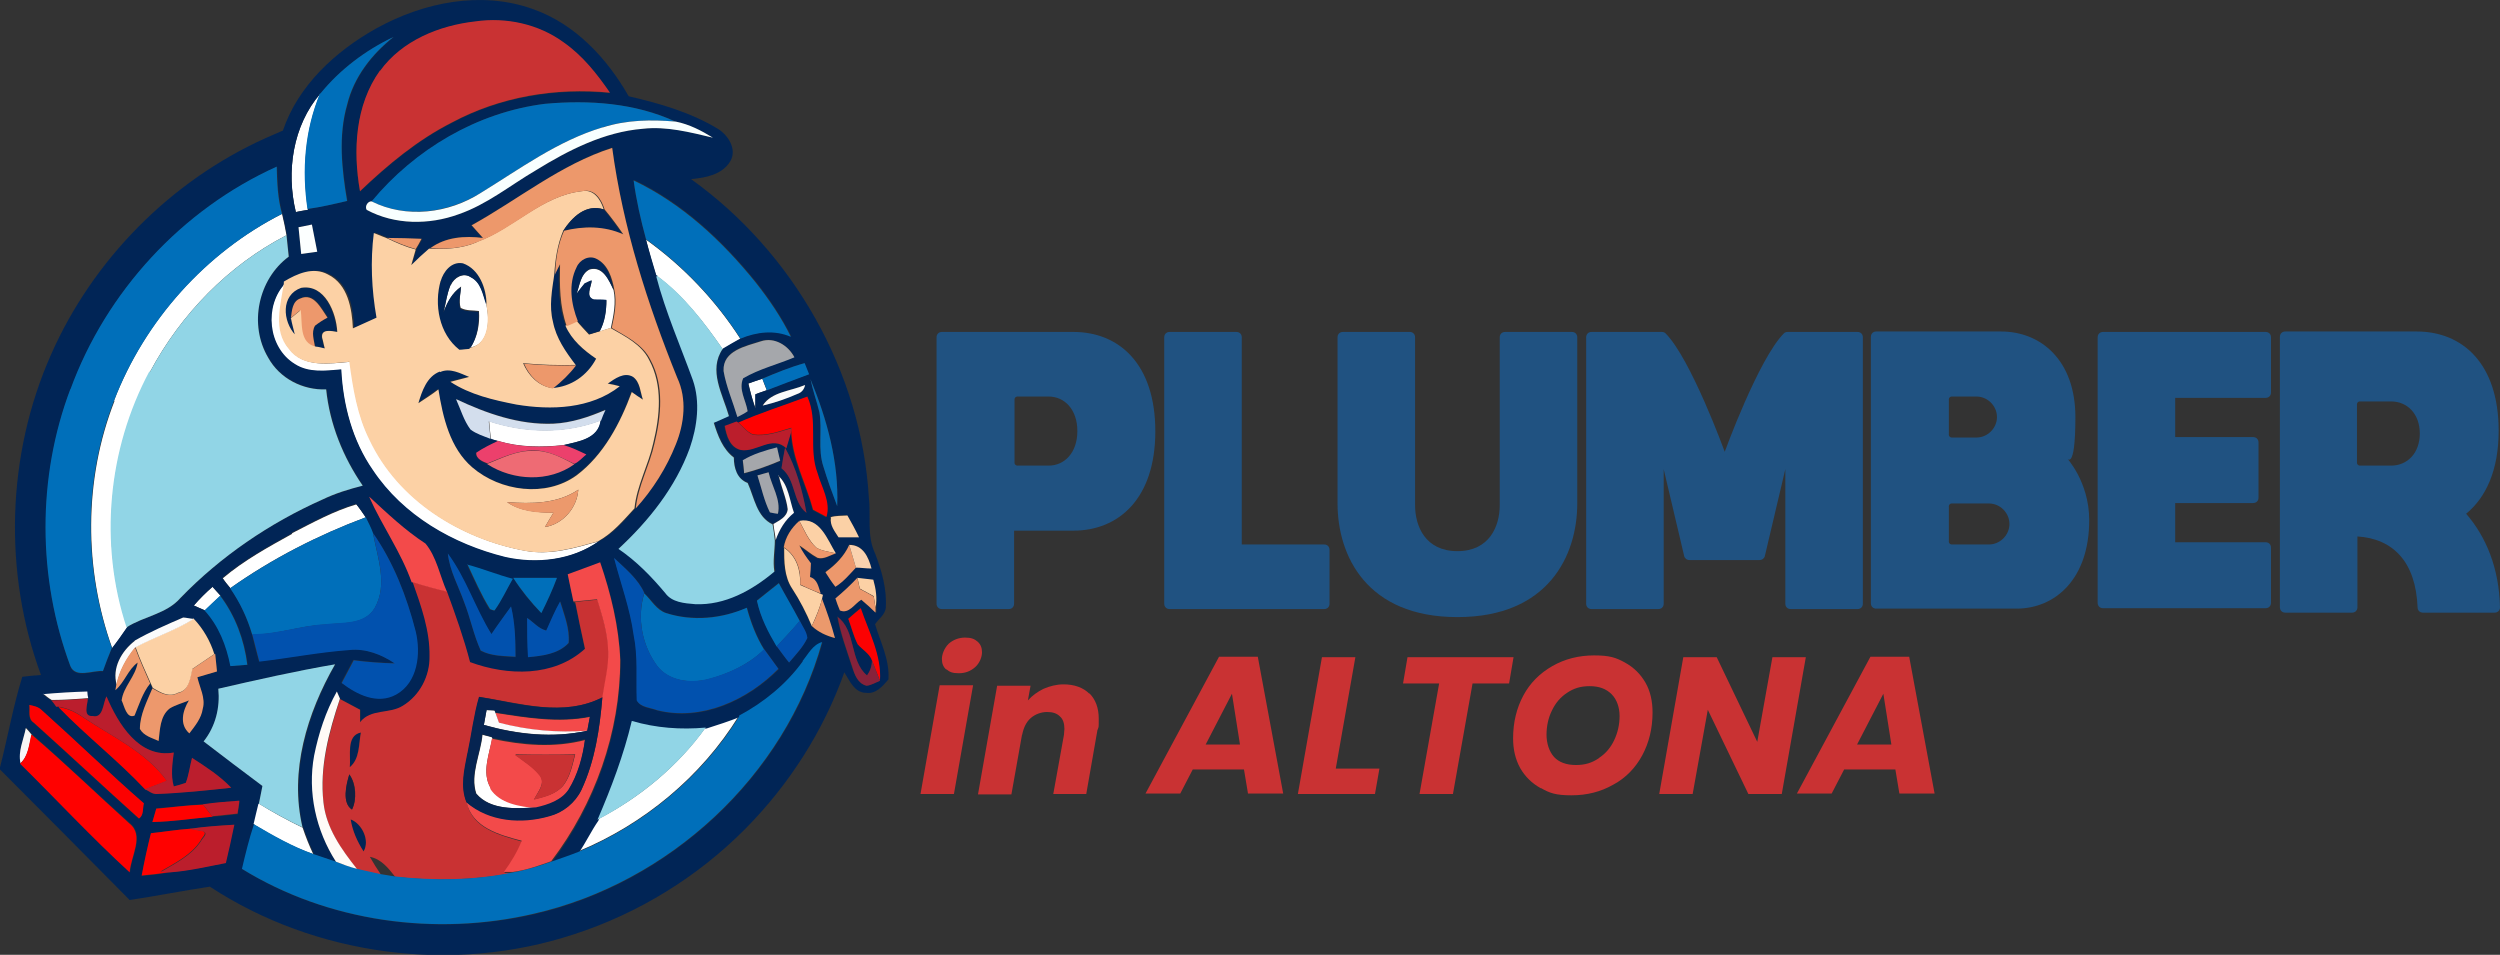 <svg xmlns="http://www.w3.org/2000/svg" id="Layer_1" viewBox="0 0 561.1 214.3"><rect x="0" y="0" width="561.1" height="214.3" fill="#333333" stroke="none"/><defs><style>      .st0 {        fill: #ee6b74;      }      .st1 {        fill: #86223b;      }      .st2 {        fill: #91d5e6;      }      .st3 {        fill: #fad2af;      }      .st4 {        fill: #8a273e;      }      .st5 {        fill: #fc0102;      }      .st6 {        fill: #f6f6f6;      }      .st7 {        fill: #fff;      }      .st8 {        fill: #bb1e2d;      }      .st9 {        fill: #a5a7ab;      }      .st10 {        fill: #ec986c;      }      .st11 {        fill: #ed986c;      }      .st12 {        fill: #fbfbfb;      }      .st13 {        fill: #056eb7;      }      .st14 {        fill: #ff0100;      }      .st15 {        fill: #a3a6ac;      }      .st16 {        fill: #016fba;      }      .st17 {        fill: #022556;      }      .st18 {        fill: #fcffff;      }      .st19 {        fill: #132041;      }      .st20 {        fill: #fc0101;      }      .st21 {        fill: #faf9fa;      }      .st22 {        fill: #eb996c;      }      .st23 {        fill: #205281;      }      .st24 {        fill: #006fba;      }      .st25 {        fill: #bd1d2c;      }      .st26 {        fill: #fbd1a6;      }      .st27 {        fill: #0251ae;      }      .st28 {        fill: #fffbf7;      }      .st29 {        fill: #f34a4a;      }      .st30 {        fill: #062451;      }      .st31 {        fill: #bb1e2c;      }      .st32 {        fill: #f8ffff;      }      .st33 {        fill: #ed986b;      }      .st34 {        fill: #c93233;      }      .st35 {        fill: #ec996c;      }      .st36 {        fill: #012556;      }      .st37 {        fill: #d3deed;      }      .st38 {        fill: #fcd1a5;      }      .st39 {        fill: #fcd1a6;      }      .st40 {        fill: #0151ae;      }      .st41 {        fill: #ec406c;      }    </style></defs><g><path class="st7" d="M66.4,47.6c-2.2-9.1-.7-19.4,5.5-26.6-3.4,8.1-4.1,17.2-2.8,25.9v.2c-.7.1-2,.3-2.7.5"></path><path class="st7" d="M25.6,89.9c6.9-18,20.5-33.2,37.7-41.9.4,1.6.7,3.2,1,4.8-13,6.7-23.7,17.7-30.6,30.6-9.3,17.4-11.4,38.6-5.1,57.4-1.1,1.6-2.2,3.1-3.4,4.7-6.4-17.8-6.4-37.9.5-55.5"></path><path class="st7" d="M145,53.8c8.4,6,15.6,13.6,21.2,22.3-1.3.7-2.7,1.5-4,2.3-4.2-6.1-8.8-12-14.7-16.4h-.2c-.9-2.8-1.6-5.4-2.3-8.1"></path><path class="st7" d="M129.4,66c.7-1.9.9-4.5,2.9-5.5,3-.9,4.4,2.5,5.4,4.6.6,2.8,0,5.7-.6,8.5-.8.3-1.7.5-2.5.8,1.1-2.2,1.5-4.6,1.5-7-.7,0-2.1-.1-2.8-.1-2-.6-.6-2.9-.5-4.3-.4.2-1.2.6-1.6.7-.6.8-1.2,1.6-1.8,2.3"></path><path class="st7" d="M101.2,64c.7-1.7,2.8-2.9,4.5-1.8,2.3,1.1,2.7,3.9,3.5,6.1v.2c.7,3.4.7,8.7-3.6,9.5,1.6-2.4,2.1-5.3,1.9-8.2-1.4-.2-2.8,0-4.1-.7-.5-1.6,0-3.2.1-4.8-2,1.4-3.1,3.5-3.9,5.7.5-2,.7-4.2,1.6-6.2"></path><path class="st7" d="M66.1,81.8c-6.1-3.6-7-13.1-2.2-18.2-.7,4.8-2.5,10.5,1.1,14.7,3.2,4.3,9,3.3,13.6,2.9.8,6,1.7,12,4.5,17.5,6.4,13.5,20.3,22.2,34.7,24.9,5.6,1.1,11.2-.6,16.6-2.1-6.1,4.3-14,5.2-21.1,3.6-11.7-2.9-22.9-9.3-29.7-19.5-4.5-6.6-6.7-14.6-7.1-22.6-3.5.3-7.3.9-10.4-1.2"></path><path class="st7" d="M167.9,86.1c1-.4,2.1-.8,3.2-1.1.2.6.7,1.9,1,2.6-.6.2-1.9.6-2.5.9v3.2c-.7-1.8-1.2-3.7-1.6-5.6"></path><path class="st7" d="M109.7,94.5c8.2,2.7,17.1,2.9,25.2-.2-.5,4.2-5,4.8-8.4,5.6-4.9.5-9.9.5-14.6-.9l-1.7-.4h0c-.2-1.4-.3-2.7-.4-4"></path><path class="st7" d="M65.5,119.7c4.7-2.4,9.4-5,14.5-6.5.7.9,1.4,1.9,2.1,2.9-10.7,4-21.1,9.3-30.4,15.9-.6-.7-1.2-1.5-1.7-2.2,4.7-4,10.2-7,15.6-10"></path><path class="st7" d="M43.5,135.9c1.3-1.5,2.7-2.9,4.2-4.2.4.5,1.3,1.5,1.8,2-1.2,1.1-2.4,2.2-3.5,3.3-.8-.4-1.7-.7-2.5-1.1"></path><path class="st7" d="M158.4,163.3c2.5-.7,5-1.6,7.4-2.6-8.4,13.6-21.3,24.3-36.1,30.4,1.6-2.3,2.8-4.9,4.4-7.2,9.5-4.9,18-11.9,24.3-20.7"></path><path class="st7" d="M108.2,164.9c.8.2,1.5.4,2.3.6v.2c-.7,3.6-2.4,7.7-.4,11.1,2.1,3.5,6.6,4,10.3,4.4-4.5.3-10.3.7-13.5-3.1-1.4-4.3,1-8.9,1.4-13.2"></path><path class="st7" d="M57.9,180.3h.1c3.2,2,6.5,3.8,9.8,5.4h.1c.7,2.1,1.5,4.1,2.4,6-4.7-1.6-9.1-4.1-13.4-6.7h-.2c.4-1.7.7-3.2,1.1-4.8"></path><path class="st36" d="M42.7,186h0c-2.9.2-5.8.7-8.8,1-.8,3.2-1.5,6.4-2.1,9.6,2.1-.2,4.1-.4,6.2-.8,4.2-.4,8.4-1.3,12.6-2.1.7-2.9,1.3-5.7,1.9-8.6-3.3.2-6.6.5-9.9.9M45.6,180.5h0c-3.5.2-7,.7-10.5.9-.2.8-.7,2.3-.9,3.1,4.5-.1,9-.8,13.5-1.2,1.9-.1,3.8-.4,5.7-.6,0-.7.3-2.2.4-2.9-2.7.1-5.4.3-8.1.8ZM5.8,163.4h0c-.5,2.6-1.7,5.2-1.2,7.9,8.2,8.1,16.1,16.6,24.6,24.4.2-3.5,3.4-8.3-.1-11-7.4-6.6-14.5-13.4-21.9-19.9-.4-.5-.9-1-1.3-1.5ZM6.5,158.2h0c.2,1.3-.4,3.1,1,4,7.9,7.1,15.7,14.4,23.6,21.5,1.2-.7.9-2.2,1.1-3.4-7.8-6.8-15.2-14-22.9-20.9-.8-.8-1.9-1-2.9-1.2ZM9.6,155.8h0c.6.5,1.3,1,1.9,1.4.3.3.9,1,1.1,1.4h.5c6.2,6.5,13.3,12,19.4,18.5.9.4,1.7,1.3,2.8,1.1,5.6-.3,11.1-.8,16.6-1.4-2.6-2.7-5.7-4.7-8.8-6.7-.4,1.9-.7,3.8-1.4,5.6-.9.3-1.8.6-2.7.8-.8-2.5-.4-5.1,0-7.6-7.8,1.4-12.5-6.5-15.1-12.6-.8,1.4-.7,5-3.1,4.4-2.3.2-1.1-2.6-1.1-3.9,0-.4-.1-1.2-.2-1.5-3.3,0-6.7.3-10,.6ZM30.2,143.8h0c-2.9,2.3-5.1,6.1-4.1,9.9l-.2,1.2c2-1.8,2.8-4.5,5-6.2-.5,3.1-3.2,5.3-3.6,8.5.5,1.2,1.1,4.2,2.9,3.4,1-2.5,1.8-5.1,3.5-7.2l.5,1.1c-1.2,2.9-2.8,5.9-2.8,9.1.9,1.6,2.7,2,4.2,2.7.4-2.5.3-5.6,2.5-7.3,1.3-.8,2.9-1.2,4.3-1.8-1.4,2.3-2.2,5.4.1,7.4,1.2-1.7,2.6-3.4,3-5.5.6-2.4-.7-4.8-1.2-7.1,1.5-.4,2.9-.9,4.4-1.3-.1-1.3-.3-2.7-.4-4h-.2c-.9-2.8-2.5-5.6-4.6-7.8-.6,0-1.8-.3-2.4-.3-3.7,1.6-7.4,3.3-10.9,5.2ZM190.4,138.9h0c.7,1.9,1.1,3.9,2.1,5.7,1.1,1.2,2.6,2,3.2,3.6,0,1.3-.4,2.4-1.1,3.4-4-3.3-2.4-10.2-6.7-13.2.7,3.9,2.1,7.5,3.3,11.3.6,1.7,1.3,3.7,3.2,4.2,1.1,0,2-.7,3-1.1.4-5.7-2.5-11-4.3-16.3-.9.8-1.9,1.6-2.8,2.4ZM122.6,141.5h0c-1.7-.4-2.9-1.9-4.2-2.8,0,2.9,0,5.8.2,8.8,3.2-.3,6.8-.7,9.1-3.2.3-3.2-1-6.3-1.9-9.3-1.2,2.1-2.1,4.3-3.1,6.5ZM43.5,135.9h0c.8.4,1.6.7,2.5,1.1,3.2,3.5,4.9,7.9,5.8,12.5,1.3-.1,2.6-.2,3.8-.3-.7-5.6-2.7-11-6.1-15.5-.4-.5-1.3-1.5-1.8-2-1.5,1.3-2.9,2.7-4.2,4.2ZM169.9,134.8h0c.8,3.7,2.6,7,4.4,10.2.9,1.3,1.9,2.5,2.8,3.7,1.5-1.7,3.1-3.4,4.1-5.5-.2-1.4-1.2-2.6-1.7-3.9-1.6-2.8-3.2-5.6-4.7-8.5-1.6,1.3-3.3,2.6-4.9,3.9ZM187.5,134.3h0c.3.9.6,1.8,1,2.7,2,.9,3.3-1.5,4.8-2.4,1.1,1,2.2,2,3.4,2.9v-1c.2-2.1-.1-4.3-.7-6.3-1.2-.1-2.4-.3-3.5-.4-1.6,1.6-3.2,3.1-4.9,4.6ZM115.2,129.7h0c1.8,2.9,3.9,5.5,6.3,7.9,1.3-2.6,2.5-5.2,3.5-7.9-3.3,0-6.5,0-9.8,0ZM104.8,126.7h0c1.6,3.4,3.1,6.9,5.1,10.1.3,0,.8.2,1,.3,1.6-2.2,2.8-4.7,4.1-7.1-3.5-.9-6.8-2.3-10.3-3.2ZM137.9,125.3h0c1.5,5.7,3.6,11.4,4.4,17.3,1,4.9.5,9.8.7,14.7.8,1.6,3,1.6,4.6,2.2,10,2.5,20.2-2.3,27.2-9.3-1.1-1.5-2.1-3-3.2-4.4-1.8-2.9-3-6.1-3.9-9.4-5.7,2.4-12.2,3-18.1,1.2-2.1-.8-3.3-2.9-4.9-4.4-1.3-3.1-4.2-5.5-6.7-7.8ZM100.5,124.2h0c.4,3.9,2.4,7.4,3.7,11.1,1.4,3.5,2.1,7.3,3.7,10.8,2.4,1.2,5.2,1.2,7.8,1.4,0-3.8-.2-7.6-1-11.3-1.5,2-2.9,4.1-4.4,6.2-3.7-5.8-5.7-12.5-9.8-18.1ZM185.3,128.4h0c.7,1.1,1.3,2.2,2.2,3.2,1.8-1.1,3.2-2.8,4.6-4.3,1.2,0,2.3.2,3.5.2-.7-2.6-1.9-5.2-5-5.3-1.1,2.6-3.1,4.5-5.3,6.1ZM175.9,122.9h0c0,3.1,0,6.5,1.8,9.2,1.8,2.6,3.2,5.5,4.4,8.4,1.5,1.4,3.3,2.2,5.2,2.7-.8-3-1.8-5.9-2.9-8.8l.2-.9-.5-.2c-.5-1.4-.7-3.2-2.4-3.7,0-1,.1-2.1.2-3.1-1-1.3-1.9-2.6-2.6-4,1.4.9,2.6,2,4.1,2.8,1.4.4,2.8-.6,4.1-1-1.9-3.1-3.6-8.3-8.2-7.3-1.8,1.6-3.1,3.6-3.5,6ZM186.4,116.1h0c-.2,1.7.9,3,1.7,4.4,1.5,0,3.1,0,4.6,0-.8-1.7-1.6-3.3-2.6-4.9-1.3.1-2.6,0-3.8.4ZM65.5,119.7h0c-5.4,3-10.8,6-15.6,10,.5.8,1.1,1.5,1.7,2.2,2.2,3.1,3.8,6.6,4.9,10.3.5,2.1,1,4.1,1.6,6.2,6.7-.8,13.4-2.1,20.2-2.6,3.7-.3,7.2,1,10.2,3-3.1,0-6.1-.3-9.2-.7-.9,1.7-1.8,3.4-2.7,5.1,3.4,2.5,8,4.9,12.2,2.6,4.9-2.8,5.6-9.2,4.4-14.2-1.9-7.8-4.9-15.5-9.6-22.1-.4-1.2-1-2.3-1.6-3.5-.7-1-1.3-2-2.1-2.9-5.1,1.5-9.8,4.1-14.5,6.5ZM82.9,111.5h0c2.9,6.5,7.1,12.3,9.5,19h.3c1.9,5.5,3.9,11,3.8,16.8,0,4.4-2.2,8.9-6,11.1-3,2-7.2.7-9.6,3.7,0-.7,0-2.1,0-2.8-1.5-.8-3-1.6-4.5-2.4-.2-.4-.5-1.2-.7-1.6-2.5,4.4-4.1,9.4-5.1,14.4-1.5,8.2.4,16.8,4.9,23.8-1.6-.6-3.3-1.2-5-1.7-.9-2-1.7-3.9-2.4-6h-.1c-3-12.7,1.1-25.7,7.3-36.7-8.8,1.5-17.6,3.5-26.3,5.5.5,4.2-.6,8.5-3.3,11.8,4.4,3.4,8.8,6.6,13.2,10-.3,1.3-.5,2.6-.8,4h-.1c-.4,1.5-.7,3-1.1,4.6h.2c-1.1,3.4-1.9,6.8-2.7,10.1,19.3,11.9,43.4,15.1,65.4,10.1,30.3-6.9,56.5-30.9,64.8-61-2.1.7-3.1,2.7-4.4,4.3-3.7,5.1-8.6,9.2-14.1,12.2v.2c-2.5,1-5,1.8-7.5,2.6-5.6.5-11.2,0-16.6-1.5-1.8,7.6-4.6,15-7.7,22.2-1.6,2.3-2.8,4.9-4.4,7.2-2,.8-4.1,1.4-6.1,2.2,9.8-12.9,15.5-29,15.5-45.2-.3-7.5-2-14.8-4.5-21.9-2.4.9-4.8,1.9-7.3,2.7.4,2.1.9,4.1,1.3,6.2h.3c.7,3.5,1.5,7,2.2,10.5-6.9,6.4-17.4,6.2-25.8,3-1.4-5.4-3.3-10.7-5.2-15.9-1.5-3.6-2.3-7.7-4.8-10.8-4.6-3-8.5-6.8-12.6-10.5ZM170,106.7h0c.9,2.8,1.5,5.7,2.8,8.3.4,0,1.4.2,1.8.3.7-3.2-1.4-6.2-2.1-9.3-.6.2-1.9.5-2.5.7ZM176.2,100.5h0c-.3,1.5-.5,3.1-.8,4.6,3.3,2.5,2.4,7.5,5.6,10-.9-5-2.3-10.1-4.8-14.6ZM166.7,103.3h0c0,.8.2,2.2.3,3,2.8-.7,5.5-1.7,8.1-2.8-.2-.8-.5-2.3-.7-3-2.6.7-5.3,1.4-7.7,2.9ZM165.6,94.9h0l-.3-.2c-.7.3-2,.7-2.7,1,.4,2.1,1.1,4.7,3.6,5.3,3.6.5,7-3.4,10.2-.4.4-1.3.8-2.6,1.1-4,0,6.3,3.3,11.9,4.9,17.9,1,.5,2,1.1,3,1.6,1-3.4-1.1-6.6-2-9.8-2.1-5.6.2-11.7-2.3-17.2-5.2,2-10.5,3.6-15.6,5.9ZM171.2,91h0c2.6-.6,5.2-1.6,7.7-2.6,1-.2,1.6-1,1.7-2-3.2,1.4-7.5,1.5-9.5,4.6ZM181.9,85.1h0c.5,2.5,1.4,4.9,2,7.4.7,4-.4,8.2.9,12.2.9,3,2,6,3.1,8.9.4-9.7-2.2-19.5-6-28.5ZM171.1,85h0c-1.1.4-2.1.7-3.2,1.1.5,1.9,1,3.7,1.6,5.6v-3.2c.6-.2,1.9-.7,2.5-.9,3.2-1.3,6.3-2.5,9.5-3.6-.3-.8-.7-1.7-1-2.5-3.2,1-6.4,2.2-9.5,3.5ZM162.4,83.2h0c.6,3.6,2.1,6.9,3.1,10.3.8-.4,1.5-.8,2.3-1.3-.4-2.4-2.2-4.9-1-7.4,3.6-2.1,7.7-3.1,11.5-4.7-1.4-2.6-4.5-4.5-7.5-3.6-3.4,1.1-8.6,2.1-8.4,6.6ZM67,51h0c.2,2,.4,4,.6,6,1.2-.2,2.4-.3,3.6-.5-.4-2-.8-4.1-1.2-6.1-1,.2-2,.4-3,.6ZM142.2,40.5h0c.6,4.5,1.6,8.9,2.8,13.3.7,2.7,1.5,5.3,2.3,8h.2c2.1,8.1,5.4,15.6,8.2,23.3,1.7,5,1,10.5-.7,15.3-3.2,8.8-9.1,16.3-16,22.6,4,2.7,7.4,6.2,10.5,9.9,1.5,2.1,4.3,2.3,6.7,2.5,6.7.3,12.9-3.1,17.8-7.3-.3-2.3,0-4.6.1-7,.9-2.3,2.2-4.5,4.1-6.1-1-2.8-1.2-6.2-3.5-8.3.5,2.6,1.7,5,2,7.6-.2,1.8-1.9,2.5-3.2,3.3-3.7-1.7-4.1-6-5.6-9.3-2.5-.8-3.1-3.3-3.1-5.7-2.5-1.9-3.6-4.9-4.5-7.8,1.1-.5,2.2-1,3.4-1.5-1.4-4.9-4.7-10.2-1.4-15.1,1.3-.8,2.6-1.5,4-2.3,3.7-1.5,7.6-2,11.3-.4-2.2-4.4-4.9-8.4-7.9-12.2-7.5-9.3-16.6-17.8-27.4-22.9ZM15.8,87.4h0c-7.4,19.9-7.3,42.4,0,62.2,1.1,2.8,5,.9,7.3,1.1.6-1.8,1.3-3.5,2-5.2,1.2-1.5,2.3-3.1,3.4-4.7,3.9-2.5,9-3,12.1-6.6,9-9.4,20-16.8,31.9-22.1,2.9-1.3,5.9-2.3,9-3.1-4.4-6.4-7.4-13.8-8.2-21.6-5.2.1-10.5-2.5-13-7.1-4.5-7.4-2.4-17.6,4.6-22.7-.2-1.6-.4-3.2-.5-4.8-.3-1.6-.6-3.2-1-4.8-1-3.4-1.1-7-1.2-10.6-21.3,9.6-38.4,28.1-46.3,50ZM105.8,50.6h0c.8.9,1.6,1.9,2.5,2.8-4.1-.6-8.4-.2-11.8,2.3-1.4,1.2-2.7,2.5-4,3.7.3-1.2.6-2.3,1-3.5.4-.7.8-1.5,1.3-2.3-2.5,0-5.1-.2-7.6-.2-1-.4-2-.8-3-1.2-.8,6.3-.5,12.7.6,19-1.8.8-3.5,1.6-5.3,2.4-.2-4.5-1.1-9.9-5.6-12.1-3.3-1.7-6.9-.1-9.8,1.6v.4c-4.9,5.1-4,14.5,2.1,18.2,3.1,2,6.9,1.5,10.4,1.2.4,8,2.5,16,7.1,22.6,6.8,10.2,18,16.6,29.7,19.5,7.1,1.6,15.1.7,21.1-3.6,3.3-1.7,5.7-4.7,8.2-7.4,3.8-4.2,7-9.1,9-14.4,1.9-4.7,2.5-10.2.3-14.9-6.7-16.6-12.2-33.8-14.6-51.6-11.6,3.8-21,11.7-31.6,17.4ZM83.4,45.2h0c-.8,0-1.6,1.1-1.1,1.9,6.3,3.4,14,3.4,20.6,1,6.4-2.2,11.6-6.6,17.4-9.9,7.4-4.5,15.3-8.6,24-9.3,5.3-.6,10.5.7,15.7,2-2.6-1.6-5.3-3-8.3-3.6-9.1-4.2-19.5-4.9-29.3-4-15.1,1.8-29.2,10.2-38.9,21.9ZM71.9,21h0c-6.2,7.2-7.7,17.5-5.5,26.6.7-.1,2-.4,2.7-.5v-.2c3-.5,5.9-1.1,8.9-1.8-1.2-7.1-2.1-14.5,0-21.6,1.5-6.2,5.5-11.3,10.4-15.2-6.3,2.9-12.1,7.3-16.4,12.7ZM85.3,15.9h0c-5.6,7.8-6.1,18-4.5,27.1,6.2-5.9,12.9-11.5,20.6-15.4,10.8-5.8,23.4-7.9,35.5-6.7-2.9-4.3-6.2-8.3-10.4-11.3-5.6-4.1-12.9-5.7-19.8-4.7-8.1.9-16.5,4.3-21.4,11.1ZM84.6,6.3C95.1.5,108-2.1,119.5,2c9.5,3.3,16.7,11,21.6,19.6,6.9,1.6,13.9,3.6,20,7.3,2.3,1.4,4.4,4.6,2.8,7.3-1.8,3-5.5,3.7-8.8,4,22.9,16.4,38.2,43.2,39.9,71.4.5,4.2-.5,8.6,1.4,12.6,1.5,3.9,2.7,8.1,2.4,12.3-.2,1.5-1.6,2.4-2.4,3.6,1.2,4,3.3,8,3,12.4-1.3,1.5-2.8,3.3-5,3-2.6,0-3.7-2.7-4.9-4.6-4.7,13.2-12.4,25.2-22.2,35.1-10.7,10.8-24,19-38.5,23.7-27,8.9-57.9,4.9-81.7-10.7-6,.9-12,2.1-18,3-9.7-9.8-19.4-19.6-29.2-29.4,1.8-6.9,3-13.9,5.1-20.7,1.4-.2,2.8-.3,4.2-.4-8.5-23-7.7-49.4,2.2-71.8,9.4-21.4,26.9-39.1,48.2-48.7,1.3-.6,2.6-1.1,3.9-1.7,3.4-10.1,11.8-17.8,20.9-22.9Z"></path><path class="st36" d="M98.9,63c.6-2.2,2.5-4.6,5-4,3.7,1.3,5.3,5.7,5.2,9.3-.8-2.2-1.1-4.9-3.5-6.1-1.7-1.2-3.8.1-4.5,1.8-.8,2-1.1,4.1-1.6,6.2.8-2.2,1.9-4.4,3.9-5.7,0,1.6-.6,3.2-.1,4.8,1.2.7,2.7.5,4.1.7.1,2.9-.3,5.8-1.9,8.2v.2c-.7,0-1.8.2-2.4.2-4.6-3.5-5.8-10.1-4.2-15.5"></path><path class="st36" d="M124.4,61.6c.4-.8.7-1.6,1.1-2.3-.2,4.7-.2,9.4,1.5,13.9,1.4,3.2,4.1,5.5,6.9,7.4-2,3.8-5.6,6.3-9.9,6.6,2-1.5,3.8-3.2,5.2-5.2-2.2-2.9-4.4-6-5.1-9.7-.9-3.5-.3-7.1.3-10.6"></path><path class="st36" d="M66.2,75.2c-2.9-3.1-3.3-8.9,1.3-10.6,5.3-.9,7.8,5.6,8.1,9.9-1.2-.2-3.7-.8-3.4,1.3.2.6.4,1.8.6,2.4-.5,0-1.5-.3-2-.4-.3-1.6-1-3.4,0-4.8.9-.6,1.8-1.2,2.8-1.8-1.4-2-3.1-5.7-6.1-4.3-1.9.6-2,2.8-2.1,4.4.3,1.3.6,2.6.9,3.8"></path><path class="st36" d="M102.4,89.6h0c1,2.3,1.8,4.7,3.2,6.7,1.3,1.1,3,1.5,4.5,2.1h0c0,.1,1.7.6,1.7.6-1.7.9-3.4,1.7-5,2.7,0,1.3,1.5,2,2.5,2.4,5.8,3.8,13.8,4.1,19.5,0,1.1-.4,1.9-1.4,2.7-2.1-1.7-.8-3.3-1.6-5.1-2.1,3.4-.8,7.9-1.4,8.4-5.6.3-.6.8-1.8,1-2.4-3.7,1.6-7.6,3-11.7,3.1-7.6.3-15-2.3-21.8-5.5M98.7,83.4c2.2-.9,4.5.3,6.5,1.1-1.4.4-2.8.7-4.2,1.1,4.4,2.9,9.7,4.1,14.8,5.1,7.8,1.3,16.7,1,23.2-4.1-.7-.2-2-.5-2.7-.6,1.6-1.1,3.7-2.7,5.7-1.5,1.6,1.2,1.6,3.4,2.2,5.1-.8-.5-1.7-1.1-2.5-1.7-2.5,7.1-6.2,14.1-12.4,18.7-6.9,5.1-17.1,3.6-23.4-1.8-5-4.4-6.6-11.2-7.6-17.5-1.5,1.1-3,2.1-4.5,3.1.9-2.7,1.9-6,4.8-7.1Z"></path><path class="st36" d="M78.5,172.2c.3-2.6-.8-7.1,2.5-7.8-.6,2.6-.2,5.9-2.5,7.8"></path><path class="st36" d="M78.7,183.9c2.5,1,4.4,4.8,2.9,7.2-1.4-2.2-2.5-4.6-2.9-7.2"></path><path class="st34" d="M85.3,15.9c4.9-6.8,13.3-10.2,21.4-11.1,6.9-1,14.2.6,19.8,4.7,4.3,3,7.5,7.1,10.4,11.3-12.2-1.2-24.7.9-35.5,6.7-7.7,3.9-14.4,9.5-20.6,15.4-1.6-9.1-1.1-19.3,4.5-27.1"></path><path class="st34" d="M78.7,183.9h0c.4,2.6,1.5,5,2.9,7.2,1.5-2.5-.4-6.3-2.9-7.2M79,181.7h0c1.1-2.2,1-5.8-.6-7.9-.7,2.3-1.7,6.4.6,7.9ZM78.5,172.2h0c2.3-1.9,2-5.2,2.5-7.8-3.4.7-2.2,5.2-2.5,7.8ZM92.7,130.6c2.5.8,5,1.5,7.6,2.1,1.9,5.2,3.8,10.5,5.2,15.9,8.4,3.1,18.8,3.4,25.8-3-.8-3.5-1.5-7-2.2-10.5,1.7-.2,3.3-.3,5-.5,1.2,3.8,2.4,7.8,2.5,11.8.1,3.4-.8,6.8-1.3,10.1-8.8,4.5-18.6,1.3-27.7-.1-1.2,4.1-1.7,8.5-2.6,12.7-.7,3.6-1.7,7.5-.2,11.1,1.2,5.8,7.5,7.3,12.4,8.7-1,2.5-2.4,4.9-4,7,.5,0,1.5,0,2,0-8.7,1.7-17.7,1.9-26.5.9-1.5-1.9-3.1-4-5.7-4.5.8,1.4,1.6,2.7,2.5,4-1.8-.3-3.6-.7-5.4-1.2-3.5-4.3-6.9-9.2-7.5-14.9-.9-7.9,1.3-15.8,3.7-23.3,1.5.8,3,1.6,4.5,2.4,0,.7,0,2.1,0,2.8,2.4-3.1,6.6-1.8,9.6-3.7,3.8-2.3,6.1-6.7,6-11.1.1-5.8-1.9-11.3-3.8-16.7Z"></path><path class="st29" d="M111.2,160c7,1.1,14.1,2.3,21.2.9-.2,1.1-.4,2.1-.6,3.2-6.7.5-13.4-.2-19.8-1.8-.2-.6-.6-1.7-.8-2.2"></path><path class="st29" d="M115.7,169.4h0c1.9,1.5,4,2.7,5.5,4.6,1.3,1.8-.5,3.7-1.3,5.4,2.3-.6,5-1.2,6.6-3.2,1.5-2,2-4.5,2.6-6.9-4.4.1-8.9.1-13.3,0M110.1,176.9c-2-3.5-.3-7.5.3-11.1,6.8,1.5,14,2.1,20.9.3-.5,3.9-1.6,7.9-3.7,11.3-1.6,2.4-4.6,3.4-7.3,4-3.7-.4-8.1-1-10.3-4.4Z"></path><path class="st24" d="M71.9,21c4.4-5.4,10.1-9.7,16.4-12.7-4.9,3.9-8.9,9-10.4,15.2-2,7-1.2,14.5,0,21.6-3,.7-5.9,1.4-8.9,1.8-1.3-8.7-.6-17.7,2.8-25.9"></path><path class="st24" d="M83.4,45.2c9.7-11.7,23.7-20,38.9-21.9,9.9-.9,20.2-.2,29.3,4-5.5-.5-11.1-.4-16.4,1.3-10,3-18.5,9.3-27.3,14.7-7.3,4.5-16.7,5.8-24.5,1.9"></path><path class="st24" d="M15.8,87.4c8-21.9,25-40.4,46.3-50,.1,3.6.2,7.2,1.2,10.6-17.1,8.7-30.8,24-37.7,41.9-6.9,17.7-6.9,37.7-.5,55.5-.7,1.7-1.4,3.5-2,5.2-2.3-.2-6.1,1.7-7.3-1.1-7.4-19.8-7.5-42.4,0-62.2"></path><path class="st24" d="M142.2,40.5c10.9,5.2,19.9,13.6,27.4,22.9,3,3.8,5.8,7.9,7.9,12.2-3.7-1.6-7.7-1.1-11.3.4-5.6-8.7-12.8-16.3-21.2-22.3-1.2-4.4-2.2-8.8-2.8-13.3"></path><path class="st24" d="M51.7,132c9.4-6.6,19.7-11.9,30.4-15.9.5,1.1,1.2,2.3,1.6,3.5,1,5.5,3.4,11.6.4,16.9-2.3,3.9-7.4,3.2-11.2,3.7-5.5.2-10.8,2.3-16.3,2.2-1.1-3.7-2.7-7.1-4.9-10.3"></path><path class="st24" d="M104.8,126.7c3.5.9,6.8,2.3,10.3,3.2-1.4,2.4-2.5,4.9-4.1,7.1-.3,0-.8-.2-1-.3-2-3.2-3.5-6.7-5.1-10.1"></path><path class="st24" d="M115.2,129.7c3.3,0,6.5,0,9.8,0-1,2.7-2.2,5.3-3.5,7.9-2.3-2.4-4.5-5.1-6.3-7.9"></path><path class="st24" d="M169.9,134.8c1.6-1.3,3.3-2.6,4.9-3.9,1.5,2.8,3.2,5.6,4.7,8.5-1.7,2-3.4,3.8-5.2,5.7-1.9-3.2-3.6-6.5-4.4-10.2"></path><path class="st24" d="M49.4,133.7c3.4,4.5,5.4,9.9,6.1,15.5-1.3.1-2.6.2-3.8.3-.9-4.6-2.6-9-5.8-12.5,1.2-1.1,2.3-2.2,3.5-3.3"></path><path class="st24" d="M147.5,149.5c-3.4-4.6-4.6-10.8-2.9-16.3,1.6,1.5,2.7,3.7,4.9,4.4,5.9,1.9,12.4,1.3,18.1-1.2.9,3.3,2.1,6.5,3.9,9.4-3.5,3.4-8.1,5.5-12.7,6.7-3.9.9-8.7.4-11.3-3"></path><path class="st24" d="M180.1,148.4c1.3-1.6,2.3-3.7,4.4-4.3-8.3,30.1-34.4,54.1-64.8,61-22,5.1-46.1,1.8-65.4-10.1.8-3.4,1.6-6.7,2.7-10,4.3,2.5,8.6,5,13.4,6.7,1.7.6,3.3,1.1,5,1.7,1.5.6,3.1,1.1,4.7,1.6,1.8.4,3.6.8,5.4,1.2.8.1,2.3.4,3.1.5,8.8,1,17.8.9,26.5-.9,2.9-.5,5.8-1.4,8.6-2.4,2-.7,4.1-1.4,6.1-2.2,14.7-6.1,27.7-16.8,36.1-30.4v-.2c5.6-3,10.6-7.1,14.3-12.2"></path><path class="st11" d="M65.3,71.4c.2-1.6.3-3.8,2.1-4.4,3-1.4,4.7,2.3,6.1,4.3-1,.5-1.9,1.1-2.8,1.8-.9,1.5-.2,3.3,0,4.8-3.8-.9-3-5.3-3.4-8.2-.7.6-1.5,1.2-2.2,1.8"></path><path class="st11" d="M185.3,128.4c2.2-1.6,4.2-3.6,5.3-6.1.5,1.7,1,3.4,1.5,5.1-1.4,1.5-2.8,3.2-4.6,4.3-.8-1-1.5-2.1-2.2-3.2"></path><path class="st11" d="M48.1,146.8h.2c.1,1.2.3,2.6.4,3.9-1.5.4-2.9.9-4.4,1.3.5,2.3,1.9,4.7,1.2,7.1-.3,2.1-1.7,3.8-3,5.5-2.3-2-1.5-5.1-.1-7.4-1.4.6-3,1-4.3,1.8-2.2,1.7-2.2,4.8-2.5,7.3-1.5-.7-3.3-1.1-4.2-2.7,0-3.2,1.6-6.2,2.8-9.1,1.7,1,3.7,2.1,5.6,1.1,2.6-.5,2.8-3.4,3.3-5.4,1.6-1.1,3.3-2.2,4.9-3.3"></path><path class="st6" d="M5.8,163.4c.5.5.9,1,1.3,1.5-.5,2.2-.7,4.8-2.5,6.4-.6-2.7.7-5.3,1.2-7.9"></path><path class="st38" d="M113.8,112.7h0c3.1,2.1,6.8,2.3,10.4,2.4-.7,1.1-1.3,2.2-1.9,3.2,4.1-.7,7.2-4.3,7.5-8.4-4.7,3.2-10.5,3.2-16,2.8M98.7,83.4h0c-2.9,1.1-4,4.4-4.8,7.1,1.5-1,3.1-2,4.5-3.1,1,6.3,2.6,13.2,7.6,17.5,6.3,5.4,16.5,6.8,23.4,1.8,6.1-4.6,9.8-11.7,12.4-18.7.8.6,1.6,1.1,2.5,1.7-.6-1.7-.6-3.9-2.2-5.1-2-1.2-4.1.4-5.7,1.5.7.1,2,.4,2.7.6-6.5,5.1-15.4,5.4-23.2,4.1-5.1-1-10.4-2.2-14.8-5.1,1.4-.4,2.8-.7,4.2-1.1-2-.8-4.3-2.1-6.5-1.1ZM66.2,75.2h0c-.3-1.3-.7-2.6-.9-3.8.7-.6,1.5-1.2,2.2-1.8.4,2.9-.4,7.4,3.4,8.2.5,0,1.5.3,2,.4-.2-.6-.4-1.8-.6-2.4-.3-2.1,2.2-1.5,3.4-1.3-.2-4.3-2.8-10.8-8.1-9.9-4.6,1.6-4.2,7.5-1.3,10.6ZM98.9,63h0c-1.5,5.3-.4,11.9,4.2,15.5.6,0,1.8-.2,2.3-.2v-.2c4.3-.9,4.4-6.1,3.8-9.5v-.2c0-3.6-1.6-8-5.3-9.3-2.6-.5-4.4,1.9-5,4ZM107,54.3c8.2-3,14.6-10.4,23.6-11.4,2.7-.5,4.2,1.9,4.9,4.1-4-1.3-7.1,1.7-9.1,4.8-1.3,3.1-1.8,6.5-2,9.8-.5,3.5-1.2,7.1-.3,10.6.7,3.7,2.9,6.8,5.1,9.7-3.9.1-7.9,0-11.8-.4,1.2,2.8,3.4,5.1,6.5,5.6,4.3-.3,7.9-2.8,9.9-6.6-2.8-1.9-5.5-4.2-6.9-7.4.6-.3,1.9-.8,2.5-1.1.9,1.1,1.9,2.1,2.8,3.1.6-.2,1.7-.5,2.3-.7.8-.3,1.7-.5,2.5-.8,3.3,1.9,7,3.7,8.7,7.2,3.1,5.7,2.4,12.6.9,18.7-1.1,5-3.7,9.5-4.2,14.6-2.5,2.7-4.9,5.6-8.2,7.4-5.4,1.5-11,3.2-16.6,2.1-14.4-2.7-28.3-11.3-34.7-24.9-2.7-5.4-3.7-11.5-4.5-17.5-4.6.4-10.5,1.4-13.6-2.9-3.6-4.2-1.8-9.9-1.1-14.7v-.4c3-1.8,6.6-3.4,9.9-1.6,4.5,2.2,5.4,7.7,5.6,12.1,1.8-.8,3.5-1.6,5.3-2.4-1.1-6.3-1.4-12.7-.6-19,1,.4,2,.8,3,1.2,2.1,1,4.1,1.9,6.4,2.5-.3,1.2-.7,2.3-1,3.5,1.3-1.3,2.6-2.5,4-3.7,3.6.2,7.3,0,10.6-1.4Z"></path><path class="st38" d="M175.9,122.9c2.9,1.9,3.8,5.1,3.7,8.4,1.5.7,3.1,1.3,4.6,2l.5.2-.2.9c-.5,2.1-1.4,4.1-2.3,6.1-1.2-2.9-2.7-5.8-4.4-8.4-1.8-2.7-1.8-6.1-1.8-9.2"></path><path class="st38" d="M192.5,129.7c1.2.1,2.3.3,3.5.4.6,2.1.9,4.2.5,6.3-.1-.6-.3-1.9-.4-2.6-1-.6-2.1-1.1-3.1-1.7-.2-.6-.4-1.9-.6-2.5"></path><path class="st38" d="M43.5,138.9c2.1,2.2,3.7,5,4.6,7.9-1.6,1.1-3.3,2.2-4.9,3.3-.5,2.1-.7,4.9-3.3,5.4-2,1.1-3.9-.1-5.6-1.1l-.5-1.1c-1.2-2.7-2.4-5.3-3.4-8.1,4.3-2.3,9-3.8,13.1-6.4"></path><path class="st12" d="M171.2,91c2-3.1,6.3-3.2,9.5-4.6-.2,1-.8,1.7-1.7,2-2.5,1.1-5.1,2-7.7,2.6"></path><path class="st12" d="M174.7,106.8c2.3,2.1,2.5,5.5,3.5,8.3-2,1.6-3.3,3.8-4.1,6.1-.1-1.2-.4-2.4-.5-3.6,1.3-.8,3-1.5,3.2-3.3-.3-2.6-1.5-5-2-7.6"></path><path class="st12" d="M30.2,143.8c3.5-2,7.2-3.6,10.9-5.2.6,0,1.8.3,2.4.3-4.1,2.6-8.8,4.1-13.1,6.4-2,2.5-3.6,5.3-4.2,8.4-1.1-3.8,1.1-7.6,4.1-9.9"></path><path class="st12" d="M109.2,159.4c.4,0,1.4,0,1.8.1l.2.5c.2.6.6,1.7.8,2.2,6.5,1.7,13.2,2.3,19.8,1.8-7.7,1.7-15.7.8-23.2-1.3.2-1.1.4-2.2.6-3.3"></path><path class="st2" d="M33.7,83.4c6.9-12.9,17.6-23.9,30.6-30.6.2,1.6.3,3.2.5,4.8-6.9,5.1-9,15.3-4.6,22.7,2.6,4.7,7.8,7.3,13,7.1.8,7.8,3.8,15.2,8.2,21.6-3.1.8-6.1,1.7-9,3.1-11.9,5.3-22.9,12.8-31.9,22.1-3.1,3.6-8.2,4.1-12.1,6.6-6.2-18.8-4.2-40,5.1-57.4"></path><path class="st2" d="M147.5,61.9c6,4.4,10.5,10.4,14.7,16.4-3.3,4.8,0,10.2,1.4,15.1-1.1.5-2.2,1-3.4,1.5.9,2.9,2,5.9,4.5,7.8,0,2.3.7,4.8,3.1,5.7,1.5,3.3,2,7.6,5.6,9.3.2,1.2.4,2.4.5,3.6,0,2.3-.5,4.6-.1,7-5,4.2-11.1,7.6-17.8,7.3-2.4-.2-5.2-.4-6.7-2.5-3.1-3.7-6.5-7.2-10.5-9.9,6.8-6.3,12.8-13.8,16-22.6,1.7-4.9,2.4-10.4.7-15.3-2.8-7.7-6.1-15.2-8.2-23.2"></path><path class="st2" d="M48.9,154.6c8.7-2,17.5-4,26.3-5.5-6.3,11-10.3,24-7.3,36.6-3.4-1.6-6.6-3.4-9.8-5.3.3-1.3.5-2.6.8-4-4.4-3.3-8.8-6.6-13.2-10,2.7-3.4,3.7-7.6,3.3-11.8"></path><path class="st2" d="M141.8,161.8c5.4,1.6,11,2,16.6,1.5-6.2,8.7-14.8,15.7-24.3,20.7,3.1-7.2,5.9-14.6,7.7-22.2"></path><path class="st17" d="M126.4,51.8c2-3,5.1-6.1,9.1-4.8,1.5,1.8,2.9,3.7,4.2,5.6-4.2-1.9-8.9-1.9-13.3-.8"></path><path class="st17" d="M129.2,59.9c.8-1.6,2.8-2.8,4.5-1.9,2.6,1.3,3.5,4.4,4,7-1-2.1-2.4-5.5-5.4-4.6-2,1-2.2,3.6-2.9,5.5.6-.8,1.2-1.6,1.8-2.3.4-.2,1.2-.6,1.6-.7-.1,1.4-1.5,3.7.5,4.3.7,0,2.1,0,2.8.1,0,2.4-.3,4.9-1.5,7-.6.2-1.7.5-2.3.7-1-1-1.9-2-2.8-3.1-1.5-3.8-2.2-8.3-.3-12.1"></path><path class="st21" d="M9.6,155.8c3.3-.3,6.7-.5,10-.6,0,.4.1,1.2.2,1.5-2.7.2-5.5.4-8.2.4-.7-.4-1.3-.9-1.9-1.4"></path><path class="st32" d="M135.3,28.6c5.3-1.7,10.9-1.8,16.4-1.3,3,.6,5.7,2,8.3,3.6-5.1-1.2-10.4-2.6-15.7-2-8.7.7-16.7,4.8-24,9.3-5.8,3.4-11,7.7-17.4,9.9-6.6,2.4-14.3,2.4-20.6-1-.5-.8.3-2,1.1-1.9,7.8,3.9,17.3,2.7,24.5-1.9,8.8-5.4,17.3-11.7,27.3-14.7"></path><path class="st33" d="M105.8,50.6c10.5-5.8,20-13.7,31.6-17.4,2.4,17.8,7.9,35,14.6,51.6,2.2,4.7,1.6,10.2-.3,14.9-2.1,5.3-5.2,10.2-9,14.4.5-5.1,3.1-9.6,4.2-14.6,1.5-6.1,2.2-13-.9-18.7-1.7-3.5-5.5-5.3-8.7-7.2.6-2.8,1.2-5.6.6-8.5-.5-2.7-1.4-5.7-4-7-1.7-.9-3.8.2-4.5,1.9-1.9,3.8-1.2,8.3.3,12.1-.6.3-1.9.9-2.5,1.1-1.6-4.4-1.6-9.2-1.5-13.9-.4.8-.8,1.5-1.1,2.3.1-3.3.6-6.7,2-9.8,4.4-1.1,9.1-1.1,13.3.8-1.3-1.9-2.7-3.8-4.2-5.6-.7-2.2-2.2-4.7-4.9-4.1-9,.9-15.3,8.4-23.6,11.4-3.3,1.4-7,1.7-10.6,1.4,3.4-2.5,7.7-2.8,11.8-2.3-.8-.9-1.7-1.9-2.5-2.8"></path><path class="st33" d="M87,53.4c2.5,0,5.1.1,7.6.2-.4.8-.8,1.5-1.3,2.3-2.2-.6-4.3-1.5-6.4-2.5"></path><path class="st33" d="M117.5,81.6c3.9.4,7.8.5,11.8.4-1.5,2-3.3,3.7-5.2,5.2-3.1-.5-5.3-2.8-6.5-5.6"></path><path class="st33" d="M26.1,153.7c.6-3.1,2.2-6,4.2-8.4,1,2.7,2.2,5.4,3.4,8.1-1.7,2.1-2.5,4.8-3.5,7.2-1.8.8-2.3-2.2-2.9-3.4.4-3.1,3.1-5.3,3.6-8.5-2.2,1.6-2.9,4.4-5,6.2l.2-1.2Z"></path><path class="st20" d="M6.5,158.2c1,.2,2.1.4,2.9,1.2,7.7,6.9,15.1,14.1,22.9,20.9-.3,1.1,0,2.7-1.1,3.4-7.9-7.1-15.7-14.4-23.6-21.5-1.4-.9-.8-2.6-1-4"></path><path class="st18" d="M67,51c1-.2,2-.4,3-.6.4,2.1.8,4.1,1.2,6.1-1.2.2-2.4.3-3.6.5-.2-2-.4-4-.6-6"></path><path class="st40" d="M83.7,119.6c4.6,6.6,7.6,14.3,9.6,22.1,1.2,5,.5,11.5-4.4,14.2-4.2,2.3-8.8,0-12.2-2.6.9-1.7,1.8-3.4,2.7-5.1,3.1.4,6.1.6,9.2.7-3-2-6.5-3.4-10.2-3-6.8.5-13.4,1.8-20.2,2.6-.5-2.1-1.1-4.1-1.6-6.2,5.5.1,10.8-1.9,16.3-2.2,3.8-.5,8.9.2,11.2-3.7,3-5.2.6-11.4-.4-16.9"></path><path class="st40" d="M100.5,124.2c4.1,5.5,6.2,12.3,9.8,18.1,1.4-2.1,2.9-4.1,4.4-6.2.9,3.7,1,7.5,1,11.3-2.6-.2-5.4-.1-7.8-1.4-1.6-3.5-2.3-7.2-3.7-10.8-1.3-3.7-3.3-7.1-3.7-11.1"></path><path class="st40" d="M137.9,125.3c2.4,2.3,5.3,4.6,6.7,7.8-1.7,5.5-.5,11.7,2.9,16.3,2.6,3.4,7.4,4,11.3,3,4.7-1.2,9.3-3.3,12.7-6.7,1.1,1.5,2.2,3,3.2,4.4-6.9,7-17.2,11.8-27.2,9.3-1.5-.6-3.7-.6-4.6-2.2-.2-4.9.3-9.9-.7-14.7-.8-5.9-2.9-11.5-4.4-17.3"></path><path class="st40" d="M122.6,141.5c1-2.2,1.9-4.4,3.1-6.5.9,3,2.2,6.1,1.9,9.3-2.3,2.5-5.9,2.9-9.1,3.2-.2-2.9-.2-5.8-.2-8.8,1.4.9,2.6,2.4,4.2,2.8"></path><path class="st29" d="M82.9,111.5c4,3.7,8,7.5,12.6,10.5,2.5,3,3.2,7.2,4.8,10.8-2.5-.6-5.1-1.3-7.6-2.1h-.3c-2.4-6.8-6.6-12.6-9.5-19.1"></path><path class="st29" d="M127.4,128.9c2.4-.9,4.9-1.8,7.3-2.7,2.4,7.1,4.2,14.4,4.5,21.9,0,16.3-5.7,32.3-15.5,45.2-2.8,1-5.6,2-8.6,2.4-.5,0-1.5,0-2,0,1.6-2.2,3-4.5,4-7-4.9-1.3-11.1-2.9-12.4-8.7,5.1,4.3,12.4,4.8,18.6,3.1,3.1-.8,5.8-3,7.2-5.9,3.1-6.5,4.1-13.7,4.7-20.8.5-3.4,1.4-6.7,1.3-10.1-.1-4.1-1.3-8-2.5-11.8-1.7.2-3.3.3-5,.5h-.3c-.4-2-.9-4.1-1.3-6.2"></path><path class="st34" d="M115.7,169.4c4.4,0,8.9,0,13.3,0-.6,2.4-1.1,4.9-2.6,6.9-1.6,2-4.2,2.6-6.6,3.2.8-1.6,2.7-3.5,1.3-5.4-1.5-1.9-3.6-3.2-5.5-4.6"></path><path class="st39" d="M179.4,116.9c4.6-.9,6.3,4.2,8.2,7.3-1.5-.4-3.1-.5-4.4-1.3-1.8-1.7-2.7-4-3.8-6"></path><path class="st14" d="M165.6,94.9c5.1-2.3,10.4-3.9,15.6-5.9,2.5,5.5.2,11.7,2.3,17.2.9,3.2,3,6.4,2,9.8-1-.5-2-1.1-3-1.6-1.6-6-4.8-11.6-4.9-17.9v-.5c-2.7.8-5.6,1.9-8.6,1.5-1.4-.6-2.3-1.8-3.4-2.8"></path><path class="st14" d="M13.2,158.7c2,.3,3.9,1.2,5.6,2.4,6.5,4.3,14,7.7,18.7,14.2-1.6.6-3.3,1.2-4.9,1.9-6.1-6.5-13.2-12-19.4-18.4"></path><path class="st14" d="M7.1,164.9c7.5,6.4,14.6,13.3,21.9,19.9,3.5,2.7.3,7.4.1,11-8.5-7.8-16.4-16.3-24.6-24.4,1.8-1.6,2-4.2,2.5-6.4"></path><path class="st14" d="M35.1,181.5c3.5-.3,7-.8,10.5-.9.7.9,1.4,1.8,2.1,2.7-4.5.4-8.9,1.1-13.5,1.2.2-.8.7-2.3.9-3.1"></path><path class="st14" d="M33.9,187c2.9-.3,5.8-.8,8.8-1,.7.1,2.1.4,2.8.5,1.2.5-.3,1.5-.5,2.2-2.1,3.2-5.7,5-9,6.9.5,0,1.5,0,2,.1-2,.4-4.1.6-6.2.8.6-3.2,1.3-6.4,2.1-9.6"></path><path class="st9" d="M162.4,83.2c-.2-4.5,5-5.5,8.4-6.6,3-1,6.1.9,7.5,3.6-3.8,1.6-7.9,2.6-11.5,4.7-1.1,2.5.6,4.9,1,7.4-.7.5-1.5.9-2.3,1.3-1-3.4-2.5-6.8-3.1-10.3"></path><path class="st9" d="M166.7,103.3c2.3-1.4,5-2.2,7.7-2.9.2.8.5,2.3.7,3-2.6,1.1-5.3,2.1-8.1,2.8,0-.8-.2-2.2-.3-3"></path><path class="st16" d="M171.1,85c3.1-1.3,6.2-2.6,9.5-3.5.3.8.7,1.7,1,2.5-3.2,1.2-6.4,2.4-9.5,3.6-.2-.7-.7-1.9-1-2.6"></path><path class="st13" d="M181.9,85.1c3.7,9,6.4,18.7,6,28.5-1.1-2.9-2.2-5.9-3.1-8.9-1.3-3.9-.2-8.1-.9-12.2-.6-2.5-1.5-4.9-2-7.4"></path><path class="st37" d="M102.4,89.6c6.8,3.2,14.1,5.8,21.8,5.5,4.1-.2,8-1.5,11.7-3.1-.3.6-.8,1.8-1,2.4-8.1,3.1-17,2.9-25.2.2.1,1.3.3,2.6.4,3.9-1.5-.6-3.2-1.1-4.5-2.1-1.5-2-2.2-4.5-3.2-6.7"></path><path class="st31" d="M162.6,95.6c.7-.3,2-.7,2.7-1l.3.2c1.1.9,2,2.2,3.4,2.8,3,.4,5.9-.7,8.7-1.5v.5c-.4,1.3-.8,2.7-1.2,4-3.2-3-6.7,1-10.2.4-2.5-.6-3.2-3.2-3.6-5.3"></path><path class="st31" d="M42.7,186c3.3-.5,6.6-.7,9.9-.9-.6,2.9-1.2,5.7-1.9,8.6-4.2.8-8.3,1.8-12.6,2.1-.5,0-1.5,0-2-.1,3.2-1.9,6.8-3.6,9-6.9.3-.7,1.8-1.7.5-2.2-.7-.1-2.1-.4-2.8-.5"></path><path class="st41" d="M111.9,99c4.7,1.4,9.7,1.5,14.6.9,1.8.5,3.4,1.3,5.1,2.1-.9.7-1.7,1.7-2.7,2.1-2.9-1.4-6-3.1-9.3-3-3.6,0-6.9,1.6-10.2,2.9-1-.4-2.6-1-2.5-2.4,1.6-1.1,3.3-1.9,5-2.7"></path><path class="st0" d="M109.4,104.1c3.3-1.3,6.5-3,10.2-2.9,3.4-.2,6.4,1.5,9.3,3-5.7,4.1-13.7,3.7-19.5,0"></path><path class="st4" d="M176.2,100.5c2.5,4.5,3.9,9.6,4.8,14.6-3.2-2.5-2.3-7.4-5.6-10,.2-1.5.5-3.1.8-4.6"></path><path class="st15" d="M170,106.7c.6-.2,1.9-.5,2.5-.7.7,3.1,2.8,6.1,2.1,9.3-.4,0-1.4-.2-1.8-.3-1.3-2.6-1.9-5.5-2.8-8.3"></path><path class="st35" d="M113.8,112.7c5.5.4,11.3.4,16-2.8-.3,4.1-3.4,7.7-7.5,8.4.6-1.1,1.3-2.2,1.9-3.2-3.6,0-7.4-.2-10.4-2.4"></path><path class="st26" d="M186.4,116.1c1.2-.4,2.5-.3,3.8-.4.9,1.6,1.8,3.2,2.6,4.9-1.5,0-3.1,0-4.6,0-.8-1.3-2-2.7-1.7-4.4"></path><path class="st10" d="M175.9,122.9c.4-2.4,1.7-4.4,3.5-6,1.1,2.1,2,4.4,3.8,6,1.3.8,2.9.9,4.4,1.3-1.3.4-2.7,1.4-4.1,1-1.5-.8-2.7-1.9-4.1-2.8.7,1.4,1.6,2.7,2.6,4,0,1-.1,2.1-.2,3.1,1.7.5,1.9,2.3,2.4,3.7-1.6-.6-3.1-1.3-4.6-2,.2-3.3-.8-6.5-3.7-8.4"></path><path class="st3" d="M190.6,122.3c3.1,0,4.3,2.7,5,5.3-1.2,0-2.4-.2-3.5-.2-.5-1.7-1-3.4-1.5-5.1"></path><path class="st10" d="M187.5,134.3c1.7-1.4,3.4-3,4.9-4.6.2.6.4,1.9.6,2.5,1,.5,2.1,1.1,3.1,1.7.1.6.3,1.9.4,2.6v1c-1-1-2.1-2-3.2-2.9-1.5.9-2.8,3.3-4.8,2.4-.4-.9-.7-1.8-1-2.7"></path><path class="st22" d="M184.5,134.4c1.1,2.9,2.1,5.8,2.9,8.8-1.9-.5-3.7-1.3-5.2-2.7,1-2,1.8-4,2.3-6.1"></path><path class="st5" d="M190.4,138.9c.9-.8,1.8-1.6,2.8-2.4,1.8,5.3,4.7,10.6,4.3,16.3-.6-1.5-1.2-3.1-1.8-4.6-.6-1.6-2.2-2.4-3.2-3.6-.9-1.8-1.4-3.8-2.1-5.7"></path><path class="st27" d="M179.5,139.3c.6,1.3,1.6,2.5,1.7,3.9-1,2.1-2.6,3.7-4.1,5.5-1-1.2-1.9-2.5-2.8-3.7,1.8-1.8,3.5-3.7,5.2-5.7"></path><path class="st1" d="M187.9,138.4c4.3,3.1,2.7,9.9,6.7,13.2.7-1,1.1-2.1,1.1-3.4.6,1.5,1.2,3.1,1.8,4.6-1,.4-2,1-3,1.1-2-.5-2.7-2.5-3.2-4.2-1.2-3.7-2.6-7.4-3.3-11.3"></path><path class="st8" d="M11.5,157.2c2.7,0,5.5-.2,8.2-.4,0,1.2-1.2,4.1,1.1,3.9,2.4.6,2.3-2.9,3.1-4.4,2.6,6.1,7.3,14,15.1,12.6-.3,2.5-.7,5.1,0,7.6.9-.2,1.8-.5,2.7-.8.7-1.8.9-3.8,1.4-5.6,3.1,2,6.2,4,8.8,6.7-5.5.6-11.1,1.2-16.6,1.4-1.1.1-1.9-.7-2.8-1.1,1.6-.6,3.3-1.2,4.9-1.9-4.7-6.5-12.2-9.8-18.7-14.2-1.7-1.2-3.5-2.1-5.6-2.4h-.5c-.3-.5-.9-1.2-1.1-1.5"></path><path class="st28" d="M70.5,169.6c1-5,2.6-9.9,5.1-14.4.2.4.5,1.2.7,1.6-2.5,7.5-4.6,15.3-3.7,23.3.6,5.7,4,10.5,7.5,14.9-1.6-.4-3.2-1-4.7-1.6-4.5-7-6.4-15.6-4.9-23.8"></path><path class="st30" d="M108.2,164.9h0c-.4,4.4-2.8,8.9-1.4,13.2,3.2,3.8,9,3.4,13.5,3.1,2.7-.6,5.7-1.6,7.3-4,2.1-3.4,3.2-7.4,3.7-11.3-6.8,1.9-14,1.2-20.9-.3v-.2c-.7-.2-1.5-.4-2.2-.6M109.2,159.4h0c-.2,1.1-.4,2.2-.6,3.3,7.5,2.2,15.5,3,23.2,1.3.2-1,.4-2.1.6-3.2-7,1.4-14.2.2-21.2-.9l-.2-.5c-.4,0-1.4,0-1.8-.1ZM104.9,169.1c.9-4.2,1.4-8.6,2.6-12.7,9.1,1.5,19,4.6,27.7.1-.6,7.1-1.7,14.3-4.7,20.8-1.4,2.9-4.1,5.1-7.2,5.9-6.2,1.8-13.5,1.3-18.6-3.1-1.5-3.6-.5-7.4.2-11.1Z"></path><path class="st19" d="M79,181.7c-2.3-1.5-1.3-5.6-.6-7.9,1.5,2.2,1.7,5.7.6,7.9"></path><path class="st25" d="M45.6,180.5c2.7-.4,5.4-.6,8.1-.8,0,.7-.3,2.2-.4,2.9-1.9.2-3.8.4-5.7.6-.7-.9-1.4-1.9-2.1-2.7"></path></g><g><path class="st23" d="M210.2,75.7c0-.7.5-1.2,1.2-1.2h29.5c10.2,0,18.4,7.1,18.4,22.3s-8.3,22.3-18.4,22.3h-13.3v16.4c0,.7-.5,1.2-1.2,1.2h-15c-.7,0-1.2-.5-1.2-1.2v-59.8ZM241.8,96.7c0-4.8-2.9-7.7-6.4-7.7h-7.1c-.3,0-.6.3-.6.6v14.3c0,.3.3.6.6.6h7.1c3.5,0,6.4-2.9,6.4-7.7Z"></path><path class="st23" d="M297.2,136.7h-34.7c-.7,0-1.2-.5-1.2-1.2v-59.8c0-.7.5-1.2,1.2-1.2h15c.7,0,1.2.5,1.2,1.2v46.5h18.5c.7,0,1.2.5,1.2,1.2v12.1c0,.7-.5,1.2-1.2,1.2Z"></path><path class="st23" d="M354,75.7v37.3c0,11.7-6.5,25.5-26.9,25.5s-26.9-13.8-26.9-25.5v-37.3c0-.7.5-1.2,1.2-1.2h15c.7,0,1.2.5,1.2,1.2v37.7c0,4.7,2.3,10.3,9.5,10.3s9.5-5.6,9.5-10.3v-37.7c0-.7.5-1.2,1.2-1.2h15c.7,0,1.2.5,1.2,1.2Z"></path><path class="st23" d="M401.1,74.5h15.8c.7,0,1.2.5,1.2,1.2v59.8c0,.7-.5,1.2-1.2,1.2h-15c-.7,0-1.2-.5-1.2-1.2v-30.2l-4.6,19.5c-.1.5-.6.9-1.2.9h-15.7c-.6,0-1.1-.4-1.2-.9l-4.6-19.5v30.2c0,.7-.5,1.2-1.2,1.2h-15c-.7,0-1.2-.5-1.2-1.2v-59.8c0-.7.5-1.2,1.2-1.2h15.8c.3,0,.6.1.8.3,5.7,5.7,13.3,26.6,13.3,26.6,0,0,7.6-20.9,13.3-26.6.2-.2.5-.3.8-.3Z"></path><path class="st23" d="M468.9,116.8c0,13.2-7.7,19.8-16.3,19.8h-31.5c-.7,0-1.2-.5-1.2-1.2v-59.8c0-.7.5-1.2,1.2-1.2h28c9,0,16.7,6.5,16.7,19.2s-2,9.1-2,9.1c0,0,5.1,5.4,5.1,14ZM437.4,97.6c0,.3.3.6.6.6h5.6c2.5,0,4.6-2.1,4.6-4.6s-2.1-4.6-4.6-4.6h-5.6c-.3,0-.6.3-.6.6v8ZM451,117.6c0-2.5-2.1-4.6-4.6-4.6h-8.4c-.3,0-.6.3-.6.6v8c0,.3.3.6.6.6h8.4c2.5,0,4.6-2.1,4.6-4.6Z"></path><path class="st23" d="M470.8,135.5v-59.8c0-.7.5-1.2,1.2-1.2h36.5c.7,0,1.2.5,1.2,1.2v12.4c0,.7-.5,1.2-1.2,1.2h-20.3v8.8h17.5c.7,0,1.2.5,1.2,1.2v12.4c0,.7-.5,1.2-1.2,1.2h-17.5v8.8h20.3c.7,0,1.2.5,1.2,1.2v12.4c0,.7-.5,1.2-1.2,1.2h-36.5c-.7,0-1.2-.5-1.2-1.2Z"></path><path class="st23" d="M561.1,136.3c0,.7-.5,1.2-1.2,1.2h-16.1c-.7,0-1.2-.5-1.2-1.2-.4-10.2-5.5-15.4-13.5-15.9v15.9c0,.7-.5,1.2-1.2,1.2h-15c-.7,0-1.2-.5-1.2-1.2v-60.7c0-.7.5-1.2,1.2-1.2h29.5c10.2,0,18.4,7.1,18.4,22.3,0,8.9-2.9,15-7.3,18.6,4.5,5.2,7.4,12.2,7.6,21ZM529,103.9c0,.3.3.6.6.6h7.1c3.5,0,6.4-2.7,6.4-7.2s-2.9-7.2-6.4-7.2h-7.1c-.3,0-.6.3-.6.6v13.2Z"></path></g><g><path class="st34" d="M218.4,153.8l-4.3,24.4h-7.5l4.3-24.4h7.5ZM212.4,150.3c-.7-.6-1-1.4-1-2.4s.5-2.4,1.5-3.4c1-.9,2.3-1.4,3.7-1.4s2.1.3,2.8.9c.7.6,1,1.4,1,2.4s-.5,2.4-1.5,3.3c-1,.9-2.2,1.4-3.7,1.4s-2.1-.3-2.8-.9Z"></path><path class="st34" d="M244.5,155.6c1.4,1.4,2.1,3.3,2.1,5.7s0,1.7-.3,2.6l-2.5,14.3h-7.4l2.4-13.3c0-.5.1-.9.1-1.3,0-1.2-.3-2.2-1-2.8-.7-.7-1.6-1-2.9-1s-2.7.5-3.7,1.4c-1,.9-1.6,2.2-1.9,3.8v-.2l-2.4,13.5h-7.5l4.3-24.4h7.5l-.6,3.3c1-1.1,2.1-1.9,3.5-2.6,1.4-.6,2.9-1,4.5-1,2.4,0,4.4.7,5.8,2.1Z"></path><path class="st34" d="M279.2,172.7h-11.5l-2.8,5.4h-7.8l16.5-30.7h8.7l5.7,30.7h-7.9l-.9-5.4ZM278.3,167.1l-1.8-11.4-5.9,11.4h7.7Z"></path><path class="st34" d="M299.8,172.5h9.8l-1,5.7h-17.3l5.4-30.7h7.5l-4.4,25Z"></path><path class="st34" d="M339.7,147.5l-1,5.9h-8.2l-4.4,24.8h-7.5l4.4-24.8h-8.1l1-5.9h23.8Z"></path><path class="st34" d="M345.8,176.9c-2-1.1-3.5-2.6-4.6-4.5-1.1-2-1.6-4.2-1.6-6.7,0-3.6.8-6.8,2.3-9.6,1.5-2.8,3.7-5,6.5-6.6,2.8-1.6,5.9-2.4,9.4-2.4s4.9.5,6.9,1.6c2,1.1,3.5,2.6,4.6,4.5,1.1,1.9,1.6,4.2,1.6,6.7,0,3.6-.8,6.8-2.3,9.6-1.5,2.8-3.7,5.1-6.5,6.6-2.8,1.6-5.9,2.4-9.4,2.4s-4.9-.5-6.8-1.6ZM358.9,170.1c1.5-1,2.6-2.3,3.4-4s1.2-3.5,1.2-5.4-.6-3.7-1.8-4.9c-1.2-1.2-2.8-1.8-4.9-1.8s-3.6.5-5.1,1.5-2.6,2.3-3.4,4c-.8,1.6-1.2,3.5-1.2,5.4s.6,3.8,1.7,5,2.8,1.8,4.9,1.8,3.6-.5,5.1-1.5Z"></path><path class="st34" d="M399.9,178.2h-7.5l-9.1-18.9-3.4,18.9h-7.5l5.4-30.7h7.5l9.1,19,3.4-19h7.5l-5.4,30.7Z"></path><path class="st34" d="M425.4,172.7h-11.5l-2.8,5.4h-7.8l16.5-30.7h8.7l5.7,30.7h-7.9l-.9-5.4ZM424.5,167.1l-1.8-11.4-5.9,11.4h7.7Z"></path></g></svg>
